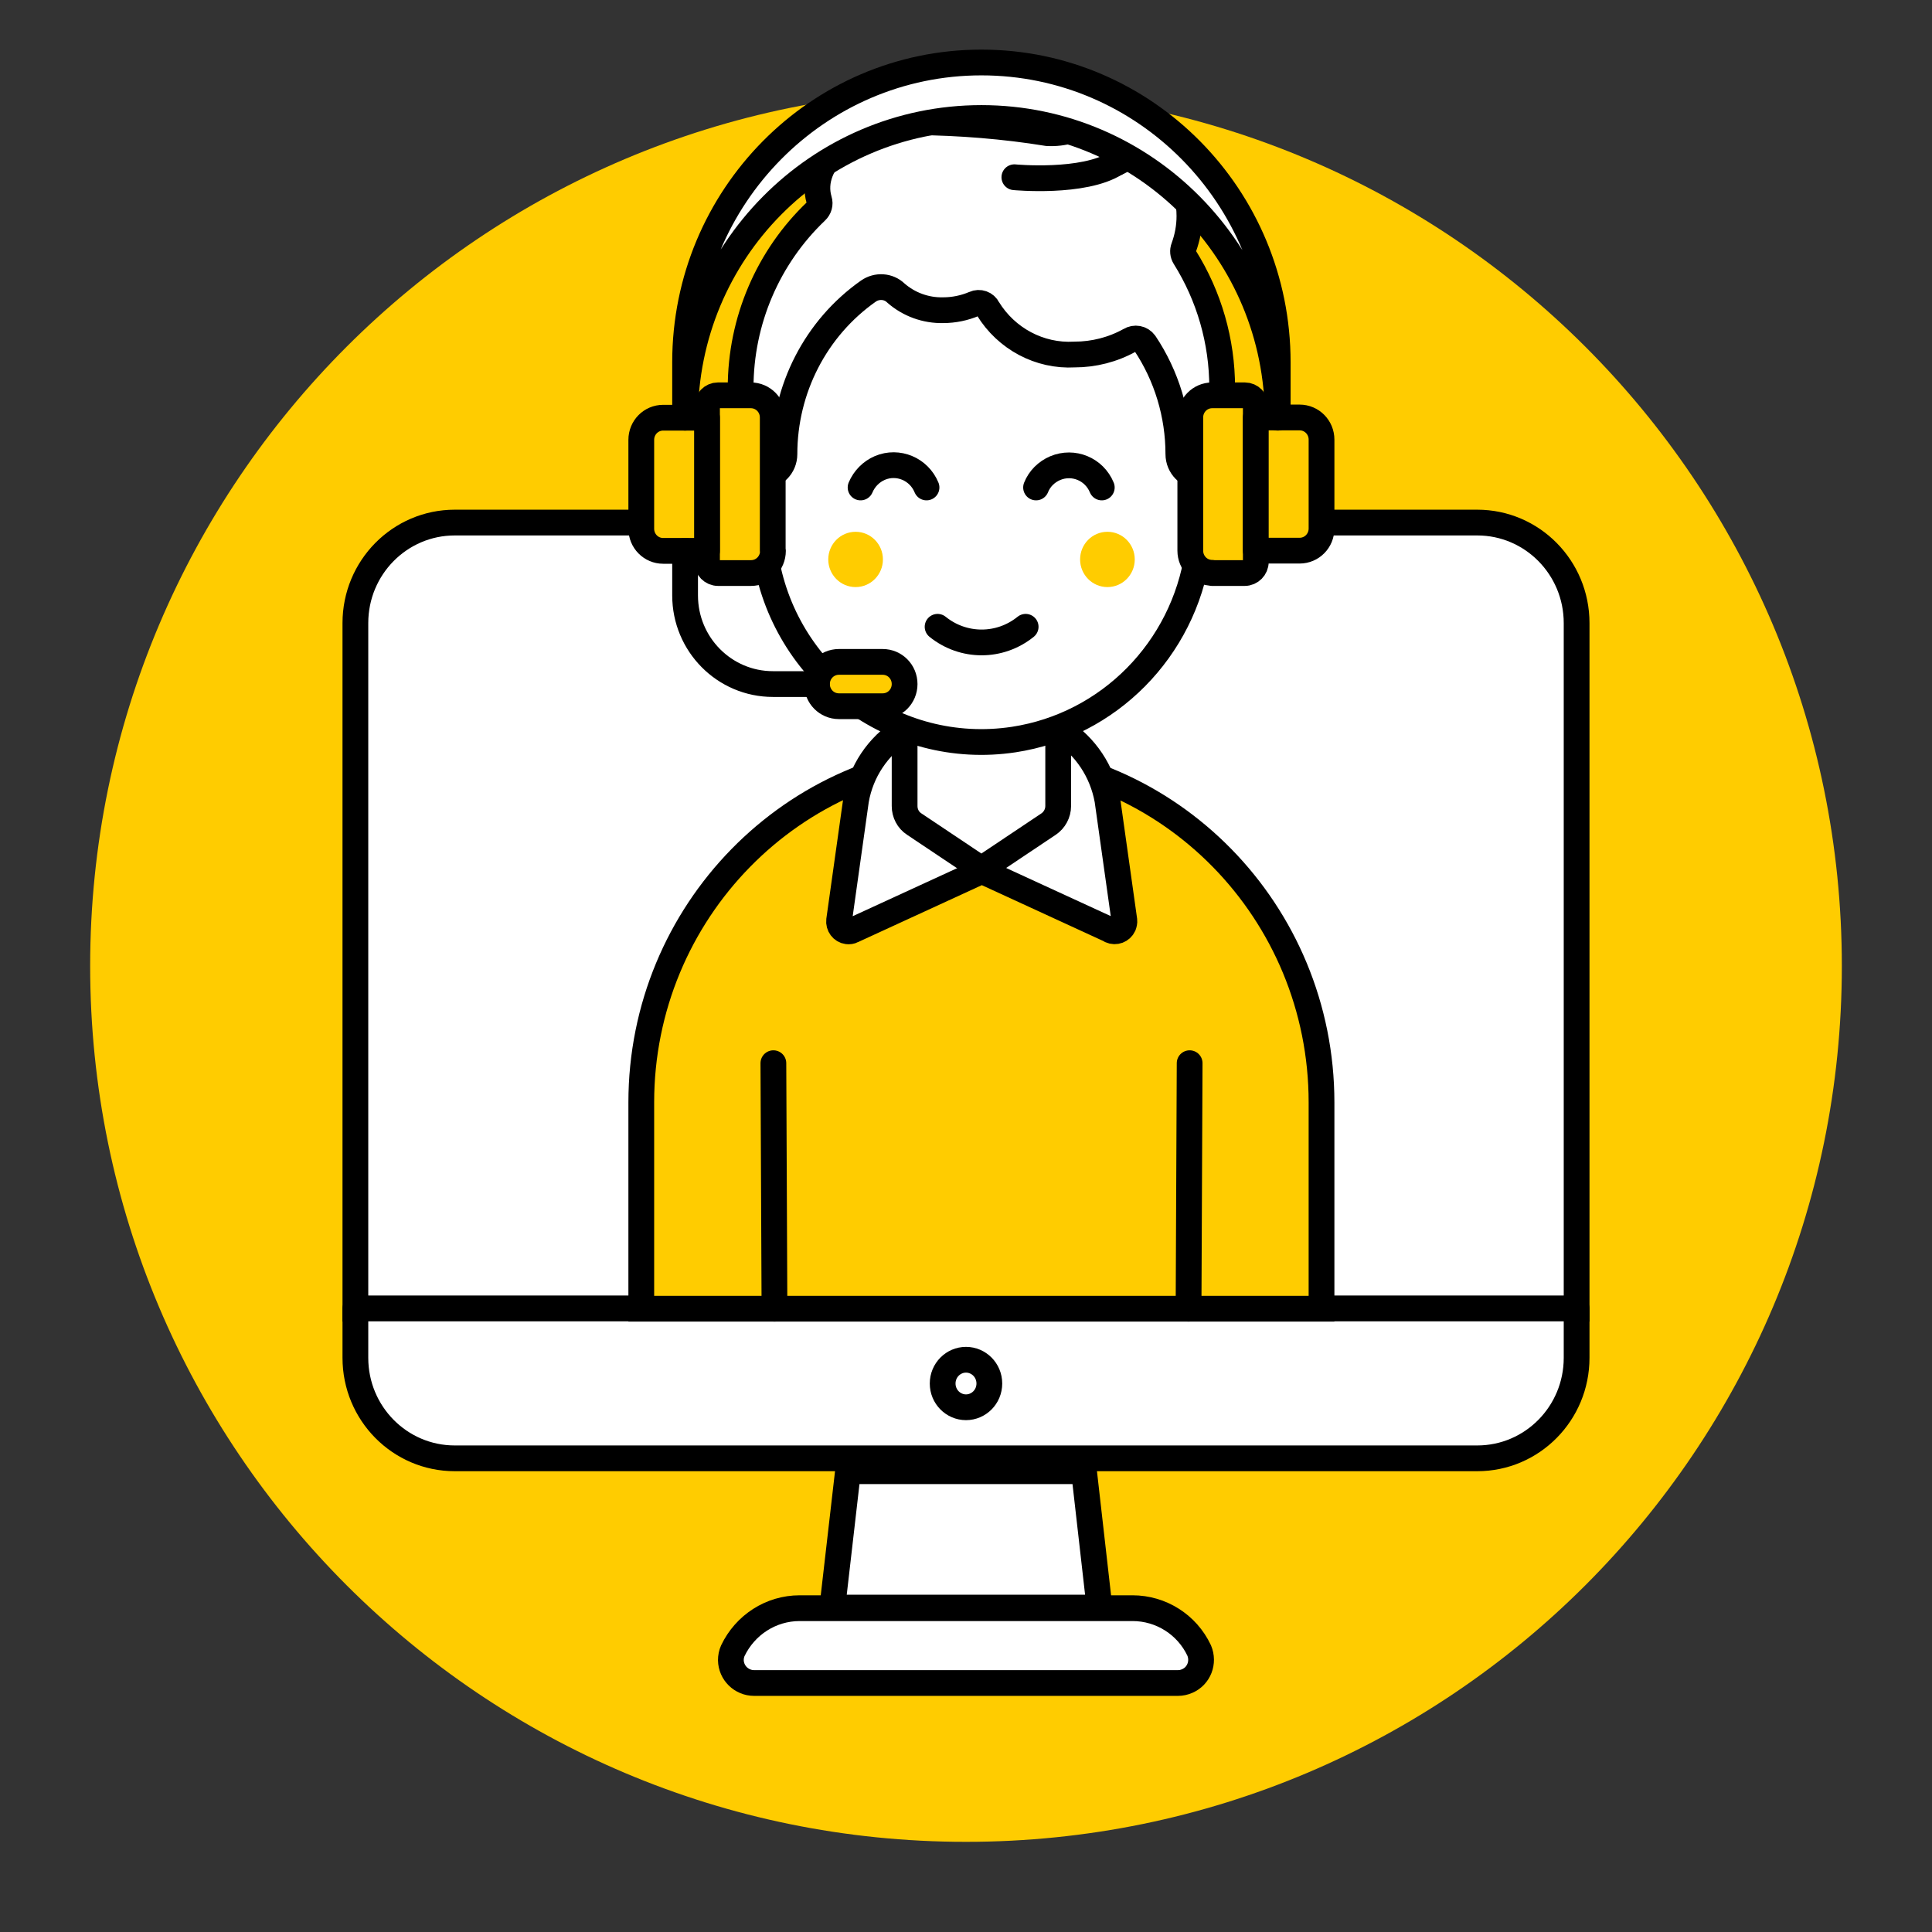 <svg width="300" height="300" viewBox="0 0 300 300" fill="none" xmlns="http://www.w3.org/2000/svg">
<rect x="0" y="0" width="300" height="300" fill="#333333" stroke="none"/>
<g clip-path="url(#clip0_1584_152)">
<path d="M150 286C225.111 286 286 225.111 286 150C286 74.889 225.111 14 150 14C74.889 14 14 74.889 14 150C14 225.111 74.889 286 150 286Z" fill="#FFCC00"/>
<path d="M244.816 96.749C244.816 88.129 237.911 81.145 229.389 81.145H70.611C62.089 81.145 55.184 88.129 55.184 96.749V203.213H244.816V96.749Z" fill="white" stroke="black" stroke-width="4"/>
<path d="M168.323 228.448L170.731 249.625H129.239L131.675 228.448H168.323Z" fill="white" stroke="black" stroke-width="4"/>
<path d="M182.908 261.335H117.092C115.139 261.335 113.522 259.767 113.488 257.791C113.488 257.28 113.589 256.769 113.791 256.326C115.711 252.306 119.72 249.717 124.166 249.717H175.868C180.28 249.717 184.322 252.272 186.209 256.292C186.983 258.132 186.175 260.244 184.356 261.028C183.884 261.232 183.413 261.335 182.908 261.335Z" fill="white" stroke="black" stroke-width="4" stroke-linecap="round" stroke-linejoin="round"/>
<path d="M229.389 226.448C237.911 226.448 244.816 219.464 244.816 210.845V203.179H55.184V210.845C55.184 219.464 62.089 226.448 70.611 226.448H229.389Z" fill="white" stroke="black" stroke-width="4" stroke-linecap="round" stroke-linejoin="round"/>
<path d="M150 211.141C151.981 211.141 153.625 212.772 153.625 214.831C153.625 216.89 151.981 218.52 150 218.52C148.019 218.52 146.375 216.89 146.375 214.831C146.375 212.772 148.019 211.141 150 211.141Z" stroke="black" stroke-width="4"/>
<path d="M152.391 117.258C181.628 117.531 205.205 141.583 205.205 171.189V203.213H99.577V171.189C99.577 141.617 123.155 117.531 152.391 117.258Z" fill="#FFCC00" stroke="black" stroke-width="4"/>
<path d="M120.259 203.213L120.09 165.091" stroke="black" stroke-width="4" stroke-linecap="round" stroke-linejoin="round"/>
<path d="M184.558 203.213L184.727 165.091" stroke="black" stroke-width="4" stroke-linecap="round" stroke-linejoin="round"/>
<path d="M172.466 144.479C173.207 144.82 174.117 144.479 174.453 143.73C174.554 143.457 174.622 143.184 174.588 142.912L171.961 124.242C171.152 119.779 168.559 115.861 164.753 113.443H140.131C136.325 115.861 133.698 119.779 132.923 124.242L130.296 142.912C130.195 143.73 130.767 144.513 131.576 144.615C131.845 144.649 132.148 144.615 132.384 144.479L152.459 135.246L172.533 144.479H172.466Z" fill="white" stroke="black" stroke-width="4" stroke-linecap="round" stroke-linejoin="round"/>
<path d="M140.468 108.264V125.162C140.468 126.286 141.007 127.343 141.95 127.956L152.391 134.94L162.833 127.956C163.742 127.343 164.315 126.286 164.315 125.162V108.264H140.468Z" fill="white" stroke="#4550E5" stroke-linecap="round" stroke-linejoin="round"/>
<path d="M140.468 108.264V125.162C140.468 126.286 141.007 127.343 141.95 127.956L152.391 134.94L162.833 127.956C163.742 127.343 164.315 126.286 164.315 125.162V108.264H140.468Z" stroke="black" stroke-width="4" stroke-linecap="round" stroke-linejoin="round"/>
<path d="M186.377 72.254V63.668C186.377 44.692 171.153 29.293 152.391 29.293C133.63 29.293 118.406 44.692 118.406 63.668V72.254C114.667 72.322 111.67 75.49 111.771 79.272C111.838 82.951 114.768 85.915 118.406 85.983C118.541 85.983 118.675 85.949 118.81 85.949C121.572 104.721 138.885 117.633 157.41 114.839C172.163 112.591 183.75 100.871 185.973 85.949C186.108 85.949 186.242 85.983 186.377 85.983C190.116 86.051 193.248 83.053 193.316 79.272C193.383 75.49 190.419 72.322 186.68 72.254C186.579 72.254 186.478 72.254 186.377 72.254Z" fill="white" stroke="black" stroke-width="4" stroke-linecap="round" stroke-linejoin="round"/>
<path d="M132.856 91.162C135.2 91.162 137.1 89.24 137.1 86.869C137.1 84.498 135.2 82.576 132.856 82.576C130.512 82.576 128.612 84.498 128.612 86.869C128.612 89.24 130.512 91.162 132.856 91.162Z" fill="#FFCC00"/>
<path d="M171.961 91.162C174.305 91.162 176.205 89.24 176.205 86.869C176.205 84.498 174.305 82.576 171.961 82.576C169.617 82.576 167.717 84.498 167.717 86.869C167.717 89.24 169.617 91.162 171.961 91.162Z" fill="#FFCC00"/>
<path d="M145.588 97.328C149.596 100.565 155.254 100.565 159.263 97.328" stroke="black" stroke-width="4" stroke-linecap="round" stroke-linejoin="round"/>
<path d="M171.085 75.694C169.906 72.833 166.673 71.504 163.843 72.696C162.496 73.276 161.418 74.332 160.879 75.694" stroke="black" stroke-width="4" stroke-linecap="round" stroke-linejoin="round"/>
<path d="M143.87 75.694C142.691 72.833 139.457 71.47 136.628 72.662C135.281 73.242 134.203 74.332 133.63 75.694" stroke="black" stroke-width="4" stroke-linecap="round" stroke-linejoin="round"/>
<path d="M183.952 39.922C183.682 39.479 183.615 38.934 183.817 38.423C184.39 36.856 184.693 35.221 184.693 33.551C184.693 29.293 182.773 25.307 179.506 22.616C178.832 22.104 177.889 22.173 177.316 22.752C176.104 23.808 174.756 24.66 173.308 25.341C173.308 23.297 172.904 21.287 172.129 19.413C171.792 18.527 170.849 18.084 169.974 18.425C169.839 18.459 169.738 18.527 169.603 18.629C167.582 20.094 165.123 20.81 162.631 20.674C155.894 19.583 149.057 19.038 142.219 18.97C132.283 18.97 125.445 25.137 127.197 31.064C127.399 31.678 127.197 32.359 126.725 32.802C119.248 39.922 115.004 49.836 115.004 60.227V70.516C115.004 72.424 116.52 73.957 118.406 73.957C120.292 73.957 121.808 72.424 121.808 70.516C121.808 60.432 126.658 50.961 134.843 45.203C136.156 44.283 137.975 44.385 139.12 45.51C141.141 47.281 143.769 48.235 146.463 48.167C148.114 48.167 149.764 47.826 151.28 47.179C152.088 46.804 153.031 47.145 153.402 47.928C156.265 52.596 161.418 55.355 166.841 55.049C169.839 55.049 172.803 54.299 175.43 52.834C176.205 52.357 177.215 52.528 177.754 53.277C181.156 58.353 182.975 64.384 182.975 70.516C182.975 72.424 184.491 73.957 186.377 73.957C188.263 73.957 189.779 72.424 189.779 70.516V60.193C189.779 53.005 187.758 45.987 183.952 39.922Z" fill="white"/>
<path d="M183.952 39.922C183.682 39.479 183.615 38.934 183.817 38.423C184.39 36.856 184.693 35.221 184.693 33.551C184.693 29.293 182.773 25.307 179.506 22.616C178.832 22.104 177.889 22.173 177.316 22.752C176.104 23.808 174.756 24.66 173.308 25.341C173.308 23.297 172.904 21.287 172.129 19.413C171.792 18.527 170.849 18.084 169.974 18.425C169.839 18.459 169.738 18.527 169.603 18.629C167.582 20.094 165.123 20.81 162.631 20.674C155.894 19.583 149.057 19.038 142.219 18.97C132.283 18.97 125.445 25.137 127.197 31.064C127.399 31.678 127.197 32.359 126.725 32.802C119.248 39.922 115.004 49.836 115.004 60.227V70.516C115.004 72.424 116.52 73.957 118.406 73.957C120.292 73.957 121.808 72.424 121.808 70.516C121.808 60.432 126.658 50.961 134.843 45.203C136.156 44.283 137.975 44.385 139.12 45.51C141.141 47.281 143.769 48.235 146.463 48.167C148.114 48.167 149.764 47.826 151.28 47.179C152.088 46.804 153.031 47.145 153.402 47.928C156.265 52.596 161.418 55.355 166.841 55.049C169.839 55.049 172.803 54.299 175.43 52.834C176.205 52.357 177.215 52.528 177.754 53.277C181.156 58.353 182.975 64.384 182.975 70.516C182.975 72.424 184.491 73.957 186.377 73.957C188.263 73.957 189.779 72.424 189.779 70.516V60.193C189.779 53.005 187.758 45.987 183.952 39.922Z" stroke="black" stroke-width="4" stroke-linecap="round" stroke-linejoin="round"/>
<path d="M173.275 25.341C168.256 28.543 157.511 27.521 157.511 27.521" stroke="black" stroke-width="4" stroke-linecap="round" stroke-linejoin="round"/>
<path d="M120.023 85.54C120.023 87.448 118.507 88.981 116.621 88.981H111.501C110.558 88.981 109.783 88.198 109.783 87.244V63.123C109.783 62.169 110.558 61.386 111.467 61.386H116.587C118.473 61.386 119.989 62.919 119.989 64.826V85.506L120.023 85.54Z" fill="#FFCC00" stroke="black" stroke-width="4" stroke-linecap="round" stroke-linejoin="round"/>
<path d="M102.979 85.54H109.783V64.861H102.979C101.093 64.861 99.577 66.394 99.577 68.302V82.099C99.577 84.007 101.093 85.54 102.979 85.54Z" fill="#FFCC00" stroke="black" stroke-width="4" stroke-linecap="round" stroke-linejoin="round"/>
<path d="M188.196 88.981H193.282C194.225 88.981 195 88.198 195 87.244V63.123C195 62.169 194.225 61.386 193.316 61.386H188.23C186.343 61.386 184.828 62.919 184.828 64.826V85.506C184.828 87.414 186.343 88.947 188.23 88.947L188.196 88.981Z" fill="#FFCC00" stroke="black" stroke-width="4" stroke-linecap="round" stroke-linejoin="round"/>
<path d="M205.206 82.065C205.206 83.973 203.69 85.506 201.804 85.506H195V64.826H201.804C203.69 64.826 205.206 66.36 205.206 68.267V82.065Z" fill="#FFCC00" stroke="black" stroke-width="4" stroke-linecap="round" stroke-linejoin="round"/>
<path d="M198.402 64.861C198.402 39.173 177.788 18.323 152.391 18.323C126.995 18.323 106.381 39.139 106.381 64.861V56.241C106.381 30.553 126.995 9.703 152.391 9.703C177.788 9.703 198.402 30.519 198.402 56.241V64.861Z" fill="white" stroke="black" stroke-width="4" stroke-linecap="round" stroke-linejoin="round"/>
<path d="M137.066 109.661H130.262C128.376 109.661 126.86 108.128 126.86 106.22C126.86 104.312 128.376 102.779 130.262 102.779H137.066C138.952 102.779 140.468 104.312 140.468 106.22C140.468 108.128 138.952 109.661 137.066 109.661Z" fill="#FFCC00" stroke="black" stroke-width="4" stroke-linecap="round" stroke-linejoin="round"/>
<path d="M126.827 106.22H120.023C112.478 106.22 106.381 100.054 106.381 92.456V85.54" stroke="black" stroke-width="4" stroke-linecap="round" stroke-linejoin="round"/>
</g>
<defs>
<clipPath id="clip0_1584_152">
<rect width="300" height="300" fill="white"/>
</clipPath>
</defs>
</svg>
